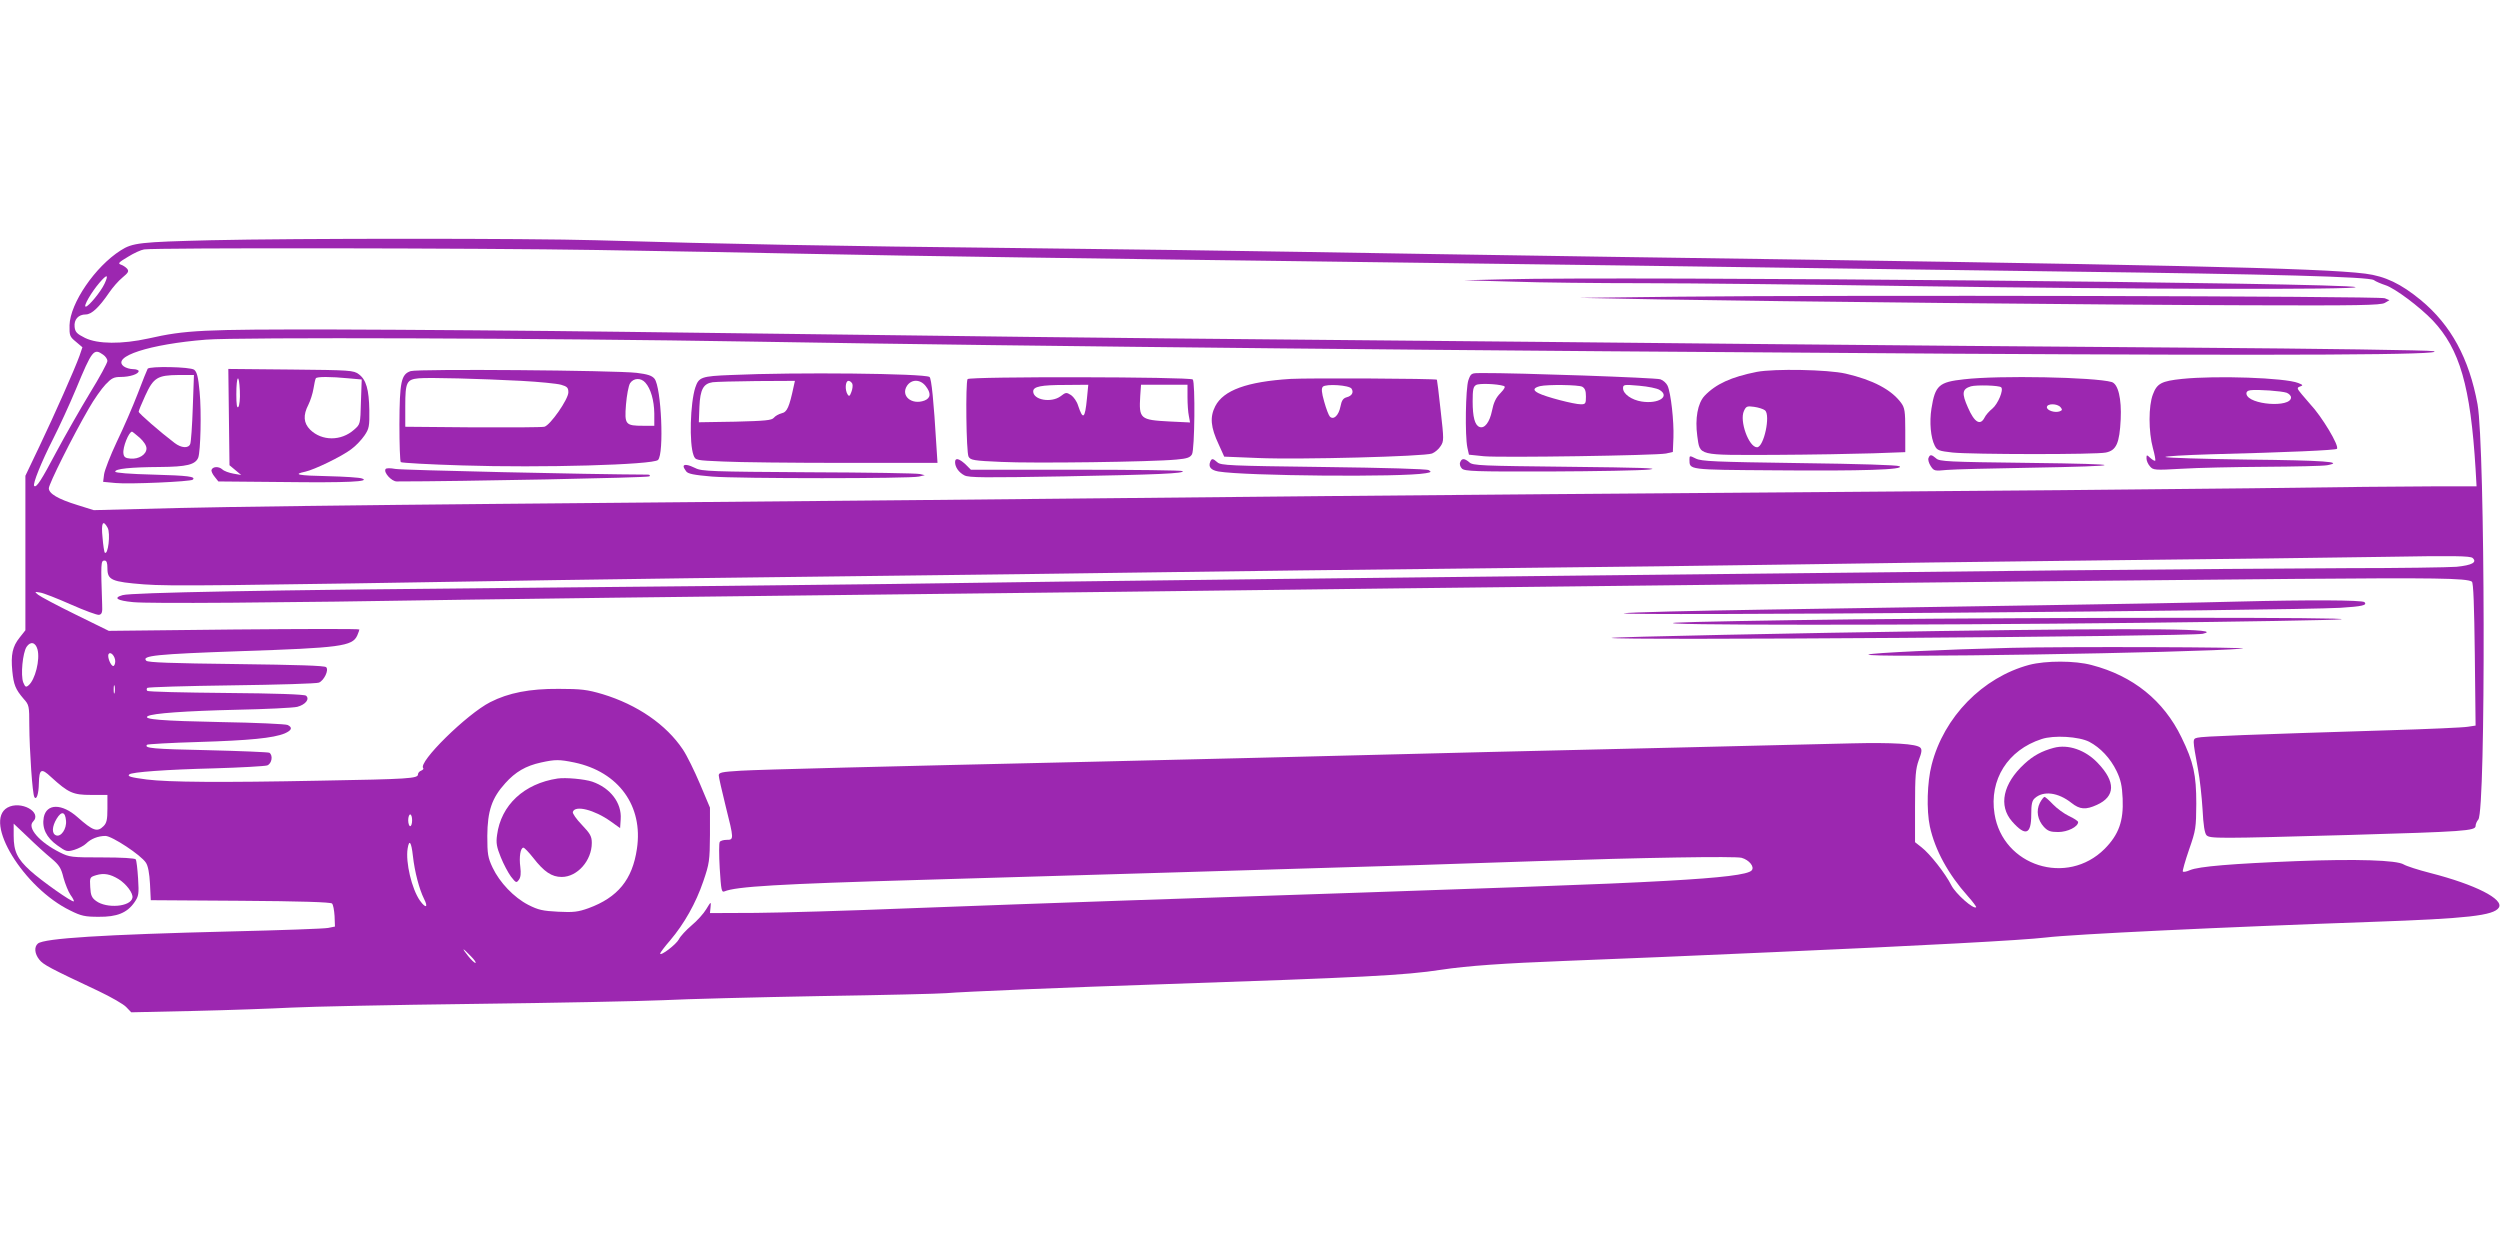 <?xml version="1.0" standalone="no"?>
<!DOCTYPE svg PUBLIC "-//W3C//DTD SVG 20010904//EN"
 "http://www.w3.org/TR/2001/REC-SVG-20010904/DTD/svg10.dtd">
<svg version="1.0" xmlns="http://www.w3.org/2000/svg"
 width="1280pt" height="640pt" viewBox="0 0 1280 640"
 preserveAspectRatio="xMidYMid meet">
<g transform="translate(0,640) scale(0.1,-0.1)"
fill="#9c27b0" stroke="none">
<path d="M1080 5170 c-364 -9 -401 -13 -462 -52 -131 -83 -259 -271 -262 -383
-1 -53 1 -59 33 -85 l33 -28 -15 -44 c-24 -67 -126 -297 -205 -463 l-72 -151
0 -396 0 -395 -30 -38 c-36 -45 -45 -87 -37 -171 7 -70 16 -93 58 -142 28 -31
29 -37 29 -135 1 -133 16 -352 26 -368 11 -18 22 16 23 71 2 73 12 79 62 32
90 -82 113 -92 205 -92 l84 0 0 -70 c0 -57 -4 -74 -20 -90 -32 -32 -54 -24
-133 46 -80 71 -159 71 -173 -1 -10 -55 13 -103 69 -143 46 -33 50 -34 88 -23
22 7 49 21 60 32 24 24 61 39 99 39 33 0 182 -98 207 -137 11 -16 18 -54 21
-109 l4 -83 459 -3 c307 -2 462 -7 469 -14 6 -6 11 -34 13 -64 l2 -54 -35 -7
c-19 -4 -244 -12 -500 -18 -651 -16 -954 -35 -986 -62 -20 -17 -17 -52 7 -82
20 -26 54 -44 303 -161 65 -31 130 -68 143 -83 l25 -26 321 7 c177 4 401 12
497 17 96 5 517 14 935 19 418 5 855 14 970 19 116 6 476 15 800 21 325 5 617
12 650 15 73 7 655 31 1085 45 1060 36 1261 46 1450 75 132 20 320 33 630 45
146 6 369 15 495 20 127 6 385 17 575 25 755 33 1278 61 1395 75 141 17 902
53 1670 80 487 17 623 32 649 73 27 43 -120 118 -350 177 -63 16 -124 36 -137
44 -35 22 -240 29 -550 17 -327 -13 -499 -27 -544 -46 -18 -8 -34 -11 -37 -7
-2 4 12 54 32 112 35 100 36 112 37 235 0 149 -14 213 -76 340 -91 188 -248
315 -460 370 -85 23 -234 23 -319 1 -239 -64 -438 -267 -500 -512 -23 -88 -27
-232 -9 -316 26 -120 94 -244 194 -356 26 -29 45 -55 43 -57 -13 -13 -105 69
-127 112 -30 60 -110 162 -153 195 l-33 26 0 183 c0 158 3 192 19 237 16 41
17 55 8 64 -20 20 -143 27 -352 22 -107 -3 -481 -11 -830 -20 -349 -8 -808
-19 -1020 -24 -936 -24 -1608 -40 -2035 -50 -1103 -25 -1698 -40 -1802 -46
-98 -6 -113 -9 -113 -24 0 -9 16 -79 35 -156 43 -171 43 -174 6 -174 -17 0
-33 -5 -36 -11 -4 -5 -4 -66 0 -135 7 -110 9 -124 24 -118 60 25 274 38 1006
59 821 24 1834 54 2520 75 182 6 467 15 635 21 541 18 1014 26 1047 17 39 -11
67 -46 52 -64 -18 -22 -152 -38 -439 -54 -319 -18 -801 -35 -2750 -100 -333
-11 -846 -30 -1140 -41 -294 -12 -641 -22 -770 -23 l-235 -1 3 30 c3 30 2 30
-22 -10 -13 -22 -47 -60 -75 -83 -28 -24 -58 -56 -65 -71 -14 -27 -96 -89 -96
-73 0 4 23 35 51 67 72 85 132 191 170 303 31 91 33 105 34 237 l0 140 -51
121 c-28 66 -67 146 -88 177 -85 127 -233 229 -411 283 -78 23 -109 27 -225
27 -147 1 -256 -20 -350 -68 -120 -61 -372 -309 -343 -338 3 -4 -2 -9 -11 -13
-9 -3 -16 -12 -16 -19 0 -21 -47 -24 -500 -32 -505 -10 -778 -8 -889 6 -83 11
-100 16 -89 26 12 12 191 25 433 31 138 4 260 11 273 15 24 9 31 52 11 65 -6
3 -148 9 -314 13 -282 6 -329 10 -312 28 4 3 122 10 263 14 262 8 384 20 442
44 36 16 41 30 15 43 -10 5 -164 12 -343 15 -302 6 -399 14 -374 30 24 15 197
27 454 33 151 3 292 10 312 15 42 11 65 40 45 57 -8 7 -158 12 -409 14 -218 2
-400 6 -404 11 -4 4 -4 10 0 15 4 4 200 10 434 13 235 3 435 9 445 14 26 11
52 64 37 79 -8 8 -144 12 -460 16 -333 4 -452 8 -461 17 -26 26 51 34 481 49
512 17 574 25 599 80 6 14 11 28 11 31 0 4 -289 3 -642 0 l-641 -7 -171 84
c-94 46 -180 92 -191 101 -19 16 -19 16 11 11 16 -2 87 -30 157 -61 70 -31
135 -55 144 -53 15 3 18 13 16 53 -7 211 -7 225 12 225 11 0 15 -11 15 -40 0
-60 22 -69 187 -82 135 -10 368 -7 2118 22 314 5 1000 14 1525 20 525 6 1225
15 1555 20 330 5 1070 14 1645 20 575 6 1299 15 1610 20 311 5 1022 15 1580
21 558 6 1209 14 1445 18 346 6 433 5 445 -6 24 -22 -3 -37 -83 -45 -39 -3
-292 -7 -562 -7 -269 -1 -911 -6 -1425 -11 -3921 -42 -4878 -53 -6030 -70
-371 -5 -1233 -14 -1915 -20 -1285 -11 -1970 -24 -2017 -37 -50 -14 -30 -28
54 -36 86 -8 692 -4 1733 13 336 5 1053 14 1595 20 542 6 1316 15 1720 20
1621 21 4620 54 6015 66 715 6 884 4 911 -14 8 -5 12 -126 15 -372 l4 -365
-40 -6 c-22 -4 -204 -12 -405 -18 -708 -22 -955 -31 -979 -38 -26 -7 -26 -3 3
-163 9 -47 19 -138 23 -203 4 -82 11 -123 20 -133 18 -18 49 -18 733 1 586 17
645 21 645 46 0 9 6 24 14 33 39 46 35 1909 -4 2126 -43 235 -136 406 -291
534 -101 83 -182 122 -284 135 -230 29 -1022 46 -3860 86 -586 9 -1290 20
-1565 25 -275 5 -941 14 -1480 20 -927 10 -1479 20 -2155 40 -343 10 -1541 10
-1970 0z m1977 -50 c346 -6 840 -14 1098 -20 532 -11 1369 -23 3080 -45 649
-8 1484 -20 1855 -25 371 -5 1028 -14 1460 -20 1102 -14 1577 -27 1604 -44 11
-8 38 -19 59 -26 48 -15 176 -111 243 -181 138 -147 193 -335 219 -761 l5 -88
-207 0 c-115 0 -541 -4 -948 -10 -407 -5 -1426 -14 -2265 -20 -839 -6 -1952
-15 -2475 -20 -1296 -13 -2827 -28 -4250 -40 -655 -6 -1385 -15 -1623 -21
l-432 -11 -83 26 c-101 31 -147 59 -147 86 0 22 123 268 205 409 26 46 65 101
85 122 31 33 43 39 78 39 47 0 92 15 92 30 0 5 -13 10 -28 10 -16 0 -37 6 -48
14 -66 50 132 114 421 137 167 13 1725 8 2795 -10 1461 -25 3723 -47 6155 -62
1745 -10 2531 -6 2455 13 -19 5 -582 13 -1250 18 -668 5 -1678 13 -2245 19
-566 6 -1559 15 -2205 21 -1126 10 -1713 17 -3560 41 -459 6 -1127 11 -1485
12 -684 1 -764 -3 -955 -46 -137 -30 -260 -29 -325 3 -42 21 -50 30 -53 56 -4
38 19 64 57 64 30 0 68 36 120 112 17 25 47 60 68 77 30 25 34 32 24 45 -7 8
-22 18 -32 21 -17 6 -11 12 36 40 30 19 68 36 83 38 57 9 1720 7 2319 -3z
m-2522 -173 c-19 -41 -82 -117 -96 -117 -14 0 28 73 70 122 39 46 49 44 26 -5z
m-7 -363 c12 -8 22 -23 22 -32 0 -10 -40 -84 -90 -165 -49 -81 -126 -216 -171
-300 -79 -149 -103 -186 -114 -175 -9 9 37 123 98 243 31 61 83 174 116 253
83 200 91 210 139 176z m23 -886 c16 -29 2 -145 -15 -127 -2 2 -8 37 -11 77
-8 75 2 94 26 50z m-359 -623 c14 -52 -12 -156 -46 -184 -13 -11 -17 -9 -27
15 -14 37 -3 151 17 182 20 30 46 24 56 -13z m398 -61 c0 -13 -5 -24 -10 -24
-13 0 -32 48 -24 61 10 16 34 -11 34 -37z m-3 -161 c-3 -10 -5 -2 -5 17 0 19
2 27 5 18 2 -10 2 -26 0 -35z m10110 -251 c57 -30 108 -84 140 -150 21 -44 28
-74 31 -141 5 -115 -20 -184 -92 -257 -193 -193 -522 -88 -564 179 -28 175 68
327 241 383 63 21 191 13 244 -14z m-7756 -106 c227 -48 353 -223 320 -442
-23 -158 -98 -249 -248 -304 -53 -19 -77 -22 -155 -18 -79 4 -102 9 -153 35
-74 38 -147 115 -183 191 -24 51 -27 69 -27 162 1 128 23 194 92 270 52 58
105 89 183 106 73 16 93 16 171 0z m-2603 -298 c4 -42 -26 -85 -51 -75 -23 9
-21 45 3 85 25 41 44 37 48 -10z m1772 2 c0 -16 -4 -30 -10 -30 -5 0 -10 14
-10 30 0 17 5 30 10 30 6 0 10 -13 10 -30z m4 -182 c9 -82 33 -172 57 -220 23
-45 9 -51 -21 -9 -42 60 -74 196 -63 266 8 50 19 35 27 -37z m296 -513 c19
-19 30 -35 24 -35 -5 0 -22 16 -37 35 -36 45 -30 45 13 0z"/>
<path d="M7705 4970 l-210 -5 250 -7 c138 -5 441 -8 675 -8 234 0 857 -7 1385
-15 1084 -16 2278 -19 2255 -5 -38 22 -3741 56 -4355 40z"/>
<path d="M8600 4881 l-515 -6 410 -8 c640 -11 2270 -28 3015 -30 563 -2 679 0
700 12 l24 14 -24 10 c-29 11 -2790 17 -3610 8z"/>
<path d="M756 4512 c-3 -5 -26 -62 -51 -128 -25 -65 -73 -176 -107 -246 -33
-70 -62 -145 -65 -166 l-5 -39 63 -6 c70 -7 386 7 396 17 17 16 -23 21 -203
26 -119 3 -194 9 -194 15 -1 15 78 23 228 24 139 1 182 12 197 48 12 33 17
236 7 337 -7 77 -14 102 -28 113 -20 15 -229 19 -238 5z m231 -200 c-3 -92 -9
-175 -13 -185 -9 -24 -46 -21 -80 5 -74 56 -184 152 -184 160 0 5 15 42 34 83
42 92 63 104 170 105 l79 0 -6 -168z m-272 -153 c21 -19 35 -40 35 -55 0 -31
-39 -56 -82 -52 -26 2 -34 8 -36 26 -5 31 28 112 44 112 2 0 19 -14 39 -31z"/>
<path d="M1172 4265 l3 -247 30 -25 30 -25 -40 7 c-22 4 -48 13 -57 22 -18 16
-49 15 -55 -3 -2 -6 5 -22 16 -35 l19 -24 333 -3 c330 -4 447 2 403 18 -11 5
-91 10 -176 12 -152 3 -182 9 -115 23 46 10 185 77 234 114 24 17 54 49 69 71
24 35 26 48 25 129 -2 107 -16 157 -54 185 -27 20 -42 21 -348 24 l-320 3 3
-246z m48 51 c-7 -7 -10 13 -10 65 0 98 14 112 18 18 2 -41 -2 -77 -8 -83z
m564 147 l68 -6 -4 -114 c-3 -115 -3 -115 -35 -143 -66 -59 -165 -59 -225 0
-34 34 -37 74 -9 128 10 20 22 57 26 82 4 25 9 48 12 53 5 9 75 9 167 0z"/>
<path d="M2103 4500 c-49 -16 -57 -54 -58 -272 0 -102 3 -190 7 -194 4 -4 146
-12 315 -17 402 -13 977 3 1002 28 32 31 17 373 -18 416 -13 16 -35 23 -91 30
-111 13 -1118 21 -1157 9z m567 -50 c91 -5 182 -14 203 -20 31 -9 37 -15 37
-39 0 -35 -93 -169 -123 -176 -12 -3 -177 -4 -367 -3 l-345 3 0 106 c0 122 7
136 68 142 54 5 316 -2 527 -13z m634 -9 c28 -31 45 -91 46 -158 l0 -63 -56 0
c-92 0 -97 6 -89 108 4 48 13 97 21 110 18 27 55 29 78 3z"/>
<path d="M8995 4496 c-131 -26 -210 -62 -268 -123 -35 -38 -49 -116 -37 -205
15 -103 -5 -98 394 -97 187 1 415 5 506 8 l165 6 0 112 c0 98 -3 115 -21 140
-50 68 -145 118 -284 150 -91 21 -365 26 -455 9z m42 -197 c29 -25 -6 -189
-41 -189 -42 0 -91 135 -67 186 11 24 16 26 52 21 22 -3 47 -11 56 -18z"/>
<path d="M3744 4480 c-154 -6 -166 -11 -184 -64 -26 -80 -32 -286 -9 -347 10
-26 11 -26 152 -32 78 -4 357 -7 619 -7 l478 0 -6 93 c-13 220 -25 341 -35
347 -29 18 -687 25 -1015 10z m320 -57 c-23 -108 -34 -133 -62 -139 -15 -4
-33 -14 -40 -23 -11 -13 -42 -16 -198 -20 l-186 -3 3 80 c4 88 20 118 68 125
14 2 115 5 224 6 l197 1 -6 -27z m300 12 c3 -8 1 -27 -5 -42 -8 -22 -12 -24
-19 -13 -15 23 -12 70 4 70 8 0 16 -7 20 -15z m375 -11 c29 -37 27 -62 -6 -75
-65 -24 -123 24 -89 76 23 34 67 34 95 -1z"/>
<path d="M7518 4453 c-14 -42 -18 -283 -5 -345 l8 -36 77 -8 c91 -8 881 4 932
14 l35 8 3 74 c3 83 -13 228 -30 265 -6 13 -22 28 -37 33 -21 8 -724 33 -918
32 -50 0 -52 -1 -65 -37z m181 -29 c10 -3 6 -13 -17 -37 -23 -23 -35 -49 -43
-90 -12 -59 -38 -93 -64 -83 -24 9 -35 51 -35 131 0 60 3 76 18 84 15 9 106 6
141 -5z m402 -4 c14 -8 19 -21 19 -50 0 -36 -2 -40 -26 -40 -35 0 -181 38
-217 57 -30 15 -27 27 8 36 39 9 197 7 216 -3z m397 -17 c53 -33 -6 -72 -92
-59 -52 8 -96 39 -96 68 0 19 4 20 83 13 45 -4 92 -13 105 -22z"/>
<path d="M4954 4459 c-11 -19 -7 -375 5 -397 10 -18 26 -21 168 -27 160 -8
772 0 896 12 55 5 70 10 80 27 14 24 17 369 4 383 -14 14 -1144 16 -1153 2z
m611 -101 c-10 -102 -20 -110 -45 -35 -6 21 -23 45 -36 54 -24 15 -27 15 -54
-6 -48 -35 -140 -19 -140 25 0 25 40 33 164 33 l118 1 -7 -72z m515 8 c0 -35
3 -78 7 -96 l6 -33 -105 5 c-151 8 -157 13 -150 131 l4 57 119 0 119 0 0 -64z"/>
<path d="M6608 4460 c-224 -14 -344 -58 -386 -140 -28 -55 -24 -107 18 -196
l28 -62 173 -7 c212 -9 853 8 891 23 15 6 35 23 44 38 17 25 17 34 0 183 -9
85 -18 156 -19 157 -9 6 -658 9 -749 4z m312 -50 c12 -19 2 -37 -25 -44 -18
-5 -26 -16 -32 -48 -9 -45 -35 -70 -54 -51 -6 6 -19 40 -29 76 -14 49 -15 68
-7 77 16 16 136 8 147 -10z"/>
<path d="M10056 4458 c-129 -14 -148 -31 -167 -150 -11 -69 -4 -149 17 -190
12 -24 21 -27 91 -35 99 -10 736 -11 785 0 54 11 70 48 76 170 5 106 -13 181
-46 191 -87 25 -577 35 -756 14z m190 -41 c14 -13 -17 -86 -45 -109 -16 -13
-34 -33 -40 -46 -22 -43 -52 -25 -85 51 -33 74 -30 95 15 109 29 8 145 5 155
-5z m304 -102 c10 -12 9 -16 -4 -21 -24 -9 -66 4 -66 21 0 20 53 20 70 0z"/>
<path d="M11172 4460 c-105 -11 -128 -23 -149 -79 -23 -58 -23 -192 0 -276 9
-32 14 -61 12 -64 -3 -2 -14 4 -25 14 -19 18 -20 17 -20 -2 0 -12 8 -30 18
-41 16 -19 24 -20 162 -12 80 5 271 9 425 10 154 1 298 4 320 8 92 17 -16 25
-410 29 -225 3 -414 9 -418 13 -5 4 99 10 230 14 397 10 641 21 648 28 14 14
-78 167 -137 229 -7 8 -26 30 -42 49 -26 31 -27 35 -10 41 17 6 16 8 -9 18
-68 27 -419 39 -595 21z m536 -71 c12 -5 22 -15 22 -24 0 -54 -217 -38 -228
17 -2 11 5 18 20 20 36 5 161 -4 186 -13z"/>
<path d="M8650 4047 c1 -53 -12 -52 432 -55 453 -4 674 3 643 21 -12 6 -201
12 -514 16 -430 6 -500 9 -528 23 -32 16 -33 16 -33 -5z"/>
<path d="M9874 4055 c-4 -8 2 -27 11 -41 17 -26 20 -26 84 -20 36 3 224 8 416
11 519 9 521 19 4 25 -417 5 -459 7 -476 23 -24 21 -32 21 -39 2z"/>
<path d="M4890 4034 c0 -26 19 -53 48 -68 23 -12 104 -12 512 -5 482 9 618 15
605 27 -4 4 -249 7 -545 7 l-539 0 -28 28 c-33 30 -53 35 -53 11z"/>
<path d="M6196 4035 c-10 -26 4 -42 42 -49 134 -23 943 -30 1061 -9 29 5 31 7
16 16 -11 6 -222 12 -541 16 -477 6 -524 8 -541 24 -24 21 -29 21 -37 2z"/>
<path d="M7476 4033 c-4 -9 0 -23 9 -32 14 -14 67 -16 448 -15 238 1 468 5
512 10 59 7 -47 10 -411 14 -450 5 -494 6 -511 23 -25 21 -39 22 -47 0z"/>
<path d="M3500 4012 c0 -5 6 -16 13 -25 9 -13 39 -19 132 -27 136 -11 1014
-11 1060 0 l30 7 -25 6 c-14 4 -270 8 -570 9 -496 3 -548 5 -579 21 -36 18
-61 22 -61 9z"/>
<path d="M1974 3998 c-11 -17 31 -63 57 -63 325 0 1287 19 1294 26 5 6 2 9
-10 9 -299 1 -1258 23 -1290 29 -28 5 -48 5 -51 -1z"/>
<path d="M10515 2571 c-60 -16 -105 -40 -150 -82 -110 -101 -134 -214 -63
-295 69 -78 98 -67 98 36 0 52 4 71 18 83 44 40 120 30 188 -24 43 -34 73 -36
130 -10 95 43 97 118 5 214 -63 67 -152 98 -226 78z"/>
<path d="M10444 2289 c-20 -40 -12 -87 21 -123 20 -21 33 -26 73 -26 48 0 102
27 102 51 0 5 -21 19 -47 31 -25 12 -62 39 -82 60 -20 21 -39 38 -43 38 -4 0
-15 -14 -24 -31z"/>
<path d="M2855 2414 c-172 -26 -290 -136 -310 -289 -6 -41 -2 -62 19 -114 14
-35 38 -80 52 -99 26 -33 28 -34 41 -16 9 12 11 33 7 65 -7 52 1 99 16 99 5 0
28 -24 50 -52 56 -72 95 -98 146 -98 80 0 154 84 154 174 0 33 -7 47 -51 93
-28 29 -49 59 -46 66 11 36 110 11 193 -48 l49 -35 3 46 c6 83 -53 160 -146
192 -39 13 -135 22 -177 16z"/>
<path d="M11460 3320 c-173 -5 -630 -13 -1015 -19 -385 -6 -1013 -16 -1395
-22 -382 -6 -713 -14 -735 -19 -69 -14 3391 13 3667 28 111 7 140 13 124 29
-11 11 -289 12 -646 3z"/>
<path d="M9500 3229 c-443 -5 -857 -13 -920 -17 -172 -14 1215 -14 2369 -1
532 6 999 14 1037 18 89 11 -1441 10 -2486 0z"/>
<path d="M9920 3169 c-702 -10 -1664 -30 -1669 -35 -14 -14 2963 7 3027 21
116 26 -251 30 -1358 14z"/>
<path d="M10295 3083 c-336 -8 -710 -26 -728 -34 -43 -19 1678 9 1913 30 77 8
-927 11 -1185 4z"/>
<path d="M38 2265 c-125 -71 83 -411 322 -527 56 -28 76 -32 145 -32 94 -1
146 20 184 75 21 31 23 41 18 121 -3 48 -8 92 -12 98 -4 6 -71 10 -172 10
-158 0 -167 1 -217 26 -104 52 -168 126 -137 157 49 49 -63 110 -131 72z m225
-260 c40 -34 50 -49 62 -99 9 -32 25 -72 36 -88 12 -16 19 -31 17 -33 -7 -7
-166 105 -223 157 -67 61 -85 99 -85 179 l0 62 73 -69 c39 -38 93 -87 120
-109z m344 -106 c40 -25 76 -73 71 -96 -9 -46 -132 -56 -186 -16 -22 16 -28
29 -30 71 -3 50 -2 51 30 61 40 12 72 6 115 -20z"/>
</g>
</svg>
